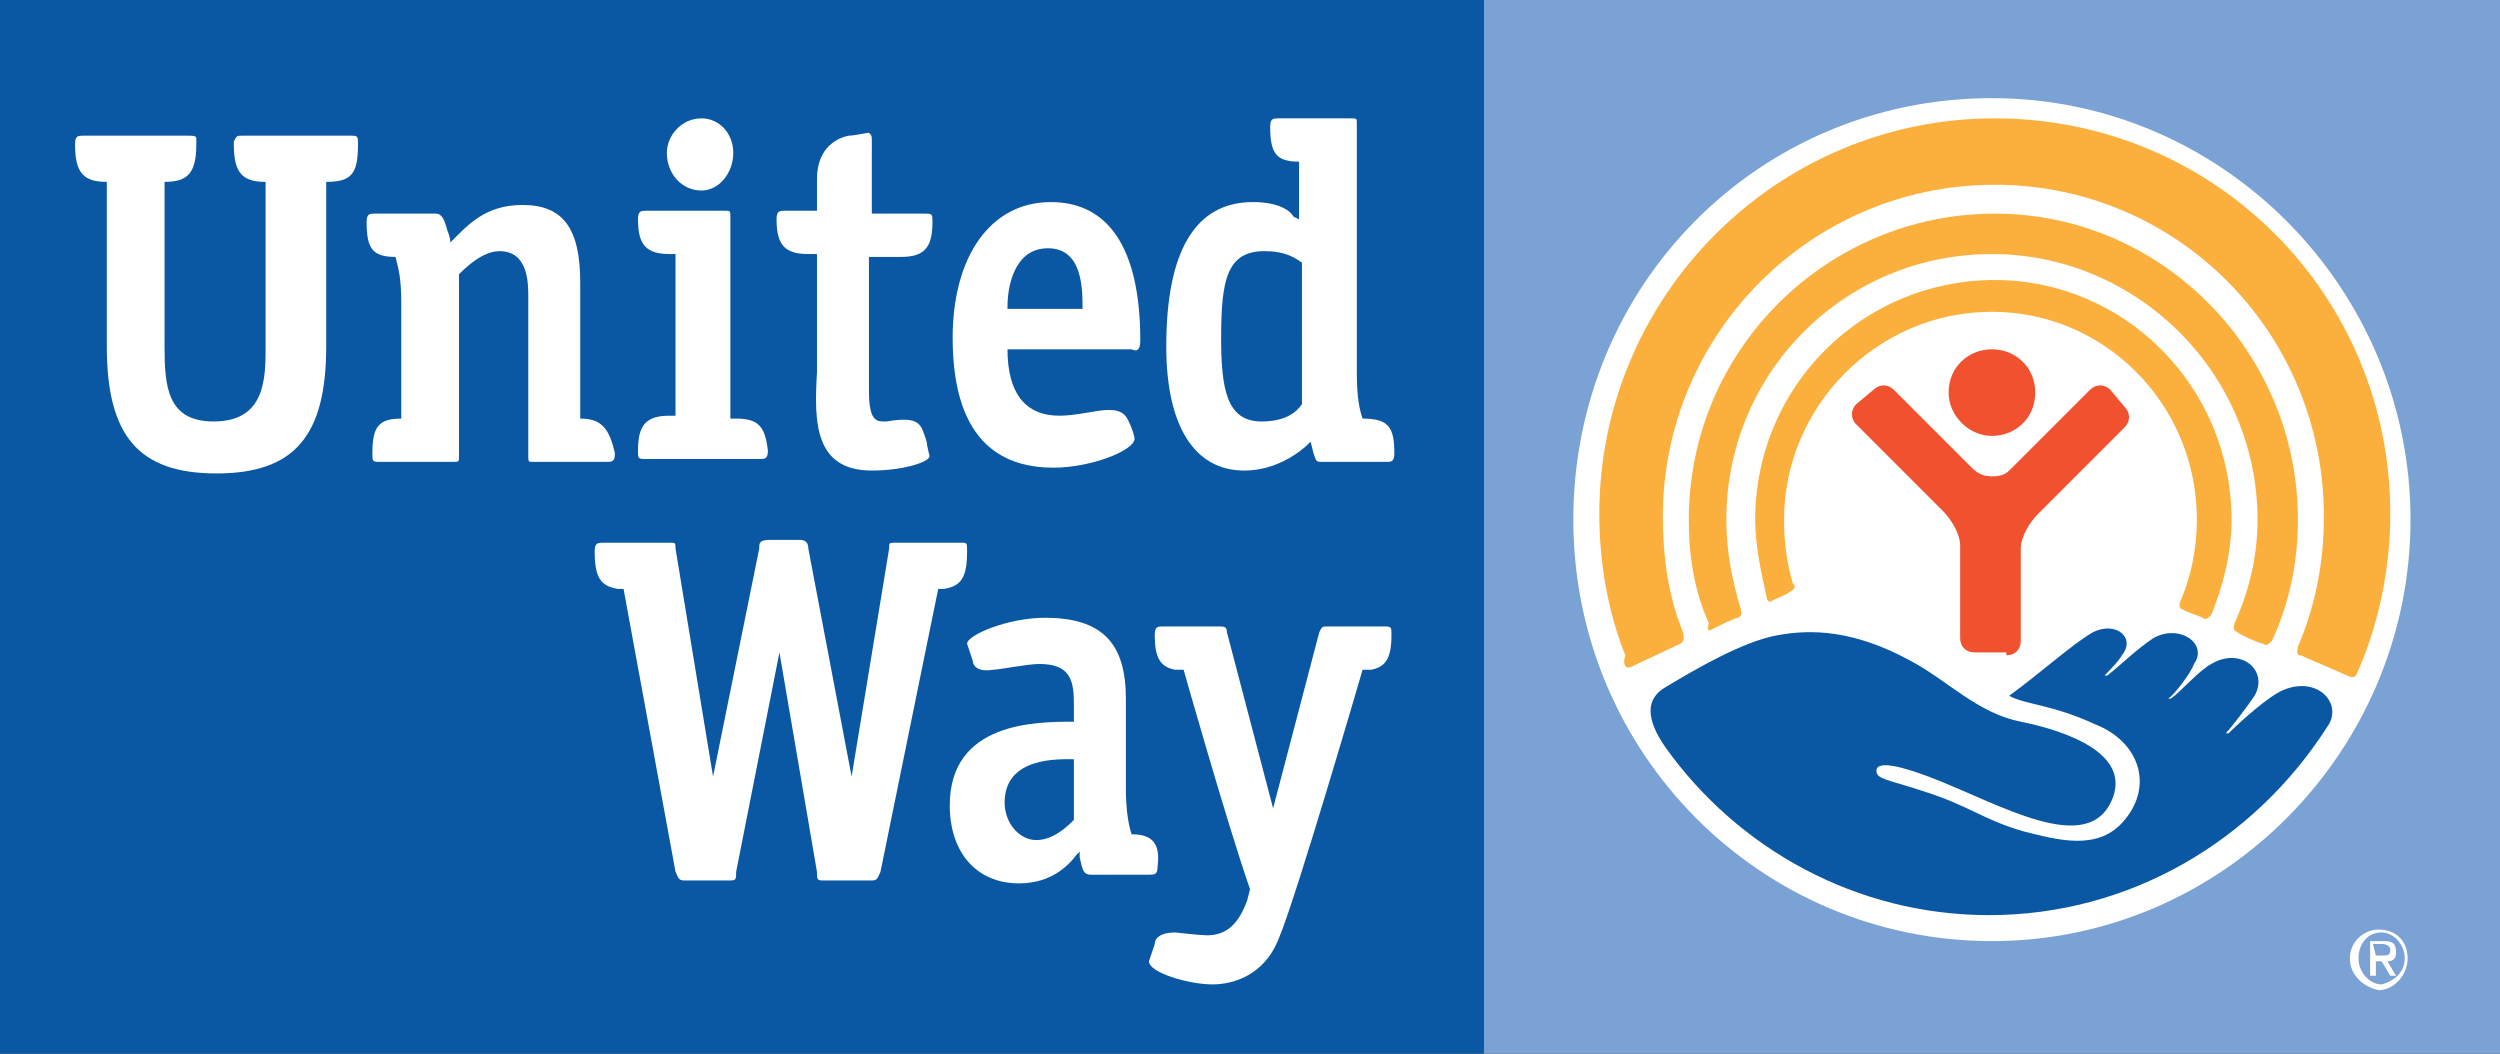 <?xml version="1.0" encoding="utf-8"?>
<!-- Generator: Adobe Illustrator 19.0.0, SVG Export Plug-In . SVG Version: 6.00 Build 0)  -->
<svg version="1.2" baseProfile="tiny" id="Layer_1" xmlns="http://www.w3.org/2000/svg" xmlns:xlink="http://www.w3.org/1999/xlink"
	 x="0px" y="0px" viewBox="0 0 86.6 36.5" xml:space="preserve">
<rect x="0" y="0" width="86.6" height="36.5" fill="#333333" stroke="none"/>
<g id="XMLID_2_">
	<rect id="XMLID_32_" x="51.4" y="0" fill="#7BA2D5" width="35.2" height="36.5"/>
	<rect id="XMLID_31_" x="0" y="0" fill="#0A58A4" width="51.4" height="36.5"/>
	<path id="XMLID_30_" fill="#FFFFFF" d="M83.5,18c0,8-6.5,14.6-14.5,14.6c-8,0-14.5-6.5-14.5-14.6S60.9,3.4,69,3.4
		C77,3.4,83.5,10,83.5,18"/>
	<path id="XMLID_29_" fill="#FBB03E" d="M61.4,20.8c0.2-0.1,0.5-0.2,0.6-0.3c0.2-0.1,0.2-0.2,0.1-0.3c-0.2-0.7-0.3-1.4-0.3-2.2
		c0-3.9,3.2-7.2,7.2-7.2c3.9,0,7.1,3.2,7.1,7.2c0,1-0.2,2-0.6,2.9c0,0.1,0,0.2,0.1,0.2c0.1,0.1,0.5,0.2,0.7,0.3
		c0.1,0.1,0.2,0,0.3-0.1c0.4-1,0.7-2.1,0.7-3.3c0-4.6-3.7-8.3-8.2-8.3c-4.6,0-8.3,3.7-8.3,8.3c0,0.9,0.2,1.8,0.4,2.7
		C61.2,20.8,61.3,20.9,61.4,20.8"/>
	<path id="XMLID_28_" fill="#FBB03E" d="M59.3,21.8c0.2-0.1,0.8-0.4,0.9-0.4c0.2-0.1,0.1-0.2,0.1-0.3c-0.3-1-0.5-2-0.5-3.1
		c0-5.1,4.1-9.2,9.2-9.2c5,0,9.2,4.1,9.2,9.2c0,1.3-0.3,2.5-0.8,3.6c0,0.1-0.1,0.2,0.1,0.3c0.1,0.1,0.8,0.4,0.9,0.4
		c0.1,0.1,0.2,0,0.3-0.1c0.6-1.3,0.9-2.7,0.9-4.2c0-5.8-4.7-10.6-10.5-10.6c-5.8,0-10.6,4.7-10.6,10.6c0,1.3,0.2,2.5,0.7,3.6
		C59.1,21.8,59.2,21.9,59.3,21.8"/>
	<path id="XMLID_27_" fill="#FBB03E" d="M56.5,23.1c0.2-0.1,1.5-0.7,1.7-0.8c0.2-0.1,0.1-0.3,0.1-0.4c-0.5-1.2-0.7-2.6-0.7-4
		c0-6.3,5.1-11.5,11.5-11.5c6.3,0,11.4,5.1,11.4,11.5c0,1.6-0.3,3.1-0.9,4.5c0,0.1-0.1,0.3,0.1,0.3c0.2,0.1,1.4,0.6,1.6,0.7
		c0.2,0.1,0.3,0.1,0.4-0.2c0.7-1.6,1.1-3.5,1.1-5.4c0-7.6-6.1-13.7-13.7-13.7c-7.6,0-13.7,6.2-13.7,13.7c0,1.7,0.3,3.4,0.9,4.9
		C56.2,23,56.3,23.2,56.5,23.1"/>
	<path id="XMLID_26_" fill="#F0512F" d="M69,15.1c0.8,0,1.5-0.6,1.5-1.5s-0.7-1.5-1.5-1.5c-0.8,0-1.5,0.6-1.5,1.5
		C67.5,14.4,68.2,15.1,69,15.1"/>
	<path id="XMLID_25_" fill="#F0512F" d="M69.5,22.7c0.3,0,0.5-0.2,0.5-0.5V19c0-0.4,0.3-0.9,0.6-1.2l3-3c0.2-0.2,0.2-0.5,0-0.7
		l-0.5-0.6c-0.2-0.2-0.5-0.2-0.7,0l-2.7,2.7c-0.2,0.2-0.3,0.3-0.7,0.3c-0.3,0-0.5-0.1-0.7-0.3l-2.7-2.7c-0.2-0.2-0.5-0.2-0.7,0
		L64.3,14c-0.2,0.2-0.2,0.5,0,0.7l3,3c0.3,0.3,0.6,0.8,0.6,1.2v3.2c0,0.3,0.2,0.5,0.5,0.5H69.5z"/>
	<path id="XMLID_24_" fill="#0A58A4" d="M79.1,23.9c-0.5,0.2-1.5,1.1-1.9,1.5l-0.1,0c0.2-0.2,0.8-1,1-1.3c0.5-0.9-0.5-1.7-1.5-1.1
		c-0.4,0.2-1.1,1-1.4,1.2l-0.1,0c0.2-0.1,0.8-0.9,0.9-1.2c0.5-0.7-0.5-1.4-1.4-0.9c-0.6,0.4-1.1,0.9-1.6,1.3l-0.1,0
		c0.1-0.1,0.5-0.5,0.6-0.7c0.5-0.6-0.2-1.2-1-0.8c-0.7,0.4-1.8,1.4-2.9,2.2c0.5,0.3,1.5,0.3,3,1c1.5,0.6,2,2.1,1,3.3
		c-0.9,1.1-2.3,0.7-3.5,0.4c-1.4-0.4-1.9-0.9-3.5-1.4C65.4,27,65,27,65,26.7c0-0.4,1-0.1,1.8,0.2c2.4,0.9,5.6,2.9,6.4,0.7
		c0.6-1.7-2.2-2.4-3.2-2.6c-1.5-0.3-2.5-1.4-3.8-2.1c-2-1.1-3.5-1.1-4.6-0.9c-1.2,0.2-2.9,1.2-3.9,1.8c-0.7,0.4-0.7,1.1,0,2.1
		c2.5,3.5,6.6,5.8,11.2,5.8c4.9,0,9.2-2.6,11.7-6.5C81.2,24.4,80.3,23.4,79.1,23.9"/>
	<path id="XMLID_23_" fill="#FFFFFF" d="M39.8,33.3c0,0.4,1.4,0.8,2.2,0.8c0.7,0,1.8-0.3,2.3-1.6c0.6-1.4,2.9-9.3,2.9-9.3l0.3,0
		c0.5-0.1,0.7-0.4,0.7-1.2c0-0.3,0-0.3-0.3-0.3h-1.9c-0.2,0-0.2,0-0.3,0.2l-1.6,6.1l-1.6-6.1c0-0.2-0.1-0.2-0.3-0.2h-1.9
		c-0.2,0-0.3,0-0.3,0.3c0,0.8,0.2,1.1,0.7,1.2l0.3,0c0,0,1.5,5.3,2.3,7.6l-0.1,0.4c-0.3,0.8-0.7,1.2-1.4,1.2c-0.2,0-1.1-0.1-1.1-0.1
		c-0.5,0-0.7,0.2-0.7,0.4C39.9,33,39.8,33.3,39.8,33.3"/>
	<path id="XMLID_22_" fill="#FFFFFF" d="M33.3,18.8H31c-0.2,0-0.2,0-0.2,0.2l-1.3,7.9L28,19c0-0.2-0.1-0.3-0.3-0.3h-1
		c-0.4,0-0.4,0.1-0.4,0.3l-1.6,7.9L23.4,19c0-0.2,0-0.2-0.2-0.2h-2.3c-0.2,0-0.3,0-0.3,0.3c0,0.9,0.2,1.2,0.8,1.3l0.2,0l1.8,9.8
		c0.1,0.2,0.1,0.3,0.3,0.3h1.5c0.3,0,0.3,0,0.3-0.3l1.5-7.6l1.3,7.6c0,0.3,0,0.3,0.3,0.3h1.6c0.2,0,0.2-0.1,0.3-0.3l2-9.8l0.2,0
		c0.6-0.1,0.8-0.4,0.8-1.3C33.5,18.8,33.5,18.8,33.3,18.8"/>
	<path id="XMLID_19_" fill="#FFFFFF" d="M37.2,28.4c-0.2,0.2-0.7,0.7-1.3,0.7c-0.6,0-1.1-0.6-1.1-1.3c0-1.6,1.9-1.5,2.4-1.5
		L37.2,28.4L37.2,28.4z M39.2,28.9c-0.1-0.3-0.2-0.8-0.2-1.6v-3.1c0-1.9-0.8-2.8-2.8-2.8c-1.3,0-2.7,0.6-2.7,0.9
		c0,0,0.1,0.3,0.2,0.6c0,0.1,0.1,0.4,0.7,0.3c0.2,0,1.2-0.2,1.6-0.2c1.1,0,1.2,0.6,1.2,1.4v0.6c-1.3,0-4.3,0-4.3,2.9
		c0,1.6,0.9,2.7,2.4,2.7c1.1,0,1.7-0.6,2-1l0.1-0.1l0,0.2c0.1,0.4,0.1,0.6,0.4,0.6h2c0.2,0,0.3,0,0.3-0.3
		C40.2,29.2,39.9,28.9,39.2,28.9"/>
	<path id="XMLID_18_" fill="#FFFFFF" d="M25.5,14.5l-0.2,0V7.5c0-0.2,0-0.2-0.2-0.2h-2.7c-0.2,0-0.3,0-0.3,0.3
		c0,0.9,0.3,1.2,1.1,1.2h0.2v5.6l-0.2,0c-0.8,0-1.1,0.3-1.1,1.2c0,0.3,0,0.3,0.3,0.3h3.9c0.2,0,0.3,0,0.3-0.3
		C26.5,14.8,26.3,14.5,25.5,14.5"/>
	<path id="XMLID_17_" fill="#FFFFFF" d="M24.3,4.1c-0.7,0-1.2,0.6-1.2,1.2c0,0.7,0.5,1.3,1.2,1.3c0.6,0,1.1-0.6,1.1-1.3
		C25.4,4.6,24.9,4.1,24.3,4.1"/>
	<path id="XMLID_16_" fill="#FFFFFF" d="M11.3,6.3L11.3,6.3c0.9,0,1.1-0.3,1.1-1.3c0-0.3,0-0.3-0.3-0.3H8.4c-0.2,0-0.2,0-0.3,0.2
		l0,0.1c0,1,0.3,1.3,1.1,1.3h0v5.7c0,1.1,0,2.6-1.8,2.6c-1.6,0-1.7-1.2-1.7-2.6V6.3h0c0.8,0,1.1-0.3,1.1-1.3l0-0.2
		c0-0.1-0.1-0.1-0.3-0.1H2.9c-0.2,0-0.3,0-0.3,0.3c0,1,0.3,1.3,1.1,1.3h0v5.7c0,3.1,1.1,4.4,3.8,4.4c2.7,0,3.8-1.3,3.8-4.4L11.3,6.3
		L11.3,6.3z"/>
	<path id="XMLID_15_" fill="#FFFFFF" d="M20.1,14.5V9.8c0-1.9-0.6-2.7-2-2.7c-1.3,0-1.9,0.7-2.5,1.3c0-0.2-0.1-0.4-0.1-0.4
		c-0.1-0.4-0.2-0.6-0.4-0.6H13c-0.2,0-0.3,0-0.3,0.3c0,0.9,0.2,1.2,1,1.2c0.1,0.4,0.2,0.7,0.2,1.6v4c-0.8,0-1,0.3-1,1.2
		c0,0.3,0,0.3,0.3,0.3h2.5c0.2,0,0.2,0,0.2-0.2V9.5c0.2-0.2,0.8-0.8,1.4-0.8c1,0,1,1.1,1,1.6v5.5c0,0.2,0,0.2,0.2,0.2h2.5
		c0.2,0,0.3,0,0.3-0.3C21.1,14.8,20.8,14.5,20.1,14.5"/>
	<path id="XMLID_14_" fill="#FFFFFF" d="M30.2,16.3c1.1,0,2-0.3,2-0.5c0,0-0.1-0.4-0.1-0.5c-0.2-0.6-0.2-0.9-1.4-0.7
		c-0.2,0-0.3,0-0.4-0.1c-0.2-0.2-0.2-0.7-0.2-1.1V8.9h1.1c0.8,0,1.1-0.3,1.1-1.2c0-0.3,0-0.3-0.3-0.3h-1.8V4.9c0-0.2,0-0.2-0.1-0.3
		c-0.1,0-0.5,0.1-0.7,0.1c-0.5,0.1-1.1,0.5-1.1,1.5v1.1h-1.1c-0.2,0-0.3,0-0.3,0.3c0,0.9,0.3,1.2,1.1,1.2h0.3v4.1
		C28.2,14.6,28.2,16.3,30.2,16.3"/>
	<path id="XMLID_11_" fill="#FFFFFF" d="M34.9,10.7l0-0.1c0-0.6,0.2-2,1.4-2c1.2,0,1.2,1.4,1.2,2.1H34.9z M39.5,11.8
		c0-3.2-1.1-4.8-3.1-4.8c-2.1,0-3.4,1.9-3.4,4.7c0,3.8,1.9,4.5,3.5,4.5c1.3,0,2.8-0.6,2.8-1c0-0.1-0.1-0.4-0.2-0.6
		c-0.1-0.2-0.2-0.4-0.7-0.4c-0.4,0-1.1,0.2-1.7,0.2c-1.2,0-1.8-0.8-1.8-2.3h4.3C39.4,12.2,39.5,12.1,39.5,11.8"/>
	<path id="XMLID_8_" fill="#FFFFFF" d="M43.7,14.6c-1.2,0-1.4-1.1-1.4-2.9c0-2,0.2-3,1.5-3c0.5,0,0.9,0.1,1.3,0.4V14
		C44.9,14.3,44.5,14.6,43.7,14.6 M47.2,14.5c-0.1-0.3-0.2-0.7-0.2-1.6V4.3c0-0.2,0-0.2-0.2-0.2h-2.5c-0.2,0-0.3,0-0.3,0.3
		c0,0.9,0.2,1.2,1,1.2h0v2l-0.2-0.1C44.7,7.3,44.3,7,43.4,7c-2,0-3,1.7-3,5c0,2.8,1,4.3,2.7,4.3c1.4,0,2.3-1,2.3-1l0.1,0.4
		c0.1,0.3,0.1,0.3,0.3,0.3H48c0.2,0,0.3,0,0.3-0.3C48.3,14.8,48.1,14.5,47.2,14.5"/>
	<path id="XMLID_3_" fill="#FFFFFF" d="M82.3,33.1h0.2c0.2,0,0.3,0,0.3-0.2c0-0.1-0.1-0.2-0.3-0.2h-0.3L82.3,33.1L82.3,33.1z
		 M82.3,33.8h-0.2v-1.2h0.5c0.3,0,0.4,0.1,0.4,0.4c0,0.2-0.1,0.3-0.3,0.3l0.3,0.5h-0.2l-0.3-0.5h-0.2L82.3,33.8L82.3,33.8z
		 M83.3,33.2c0-0.5-0.4-0.9-0.8-0.9c-0.5,0-0.8,0.4-0.8,0.9c0,0.5,0.4,0.9,0.8,0.9C82.9,34,83.3,33.7,83.3,33.2 M81.4,33.2
		c0-0.6,0.5-1,1-1c0.6,0,1,0.4,1,1c0,0.6-0.5,1.1-1,1.1C81.9,34.2,81.4,33.8,81.4,33.2"/>
</g>
</svg>

